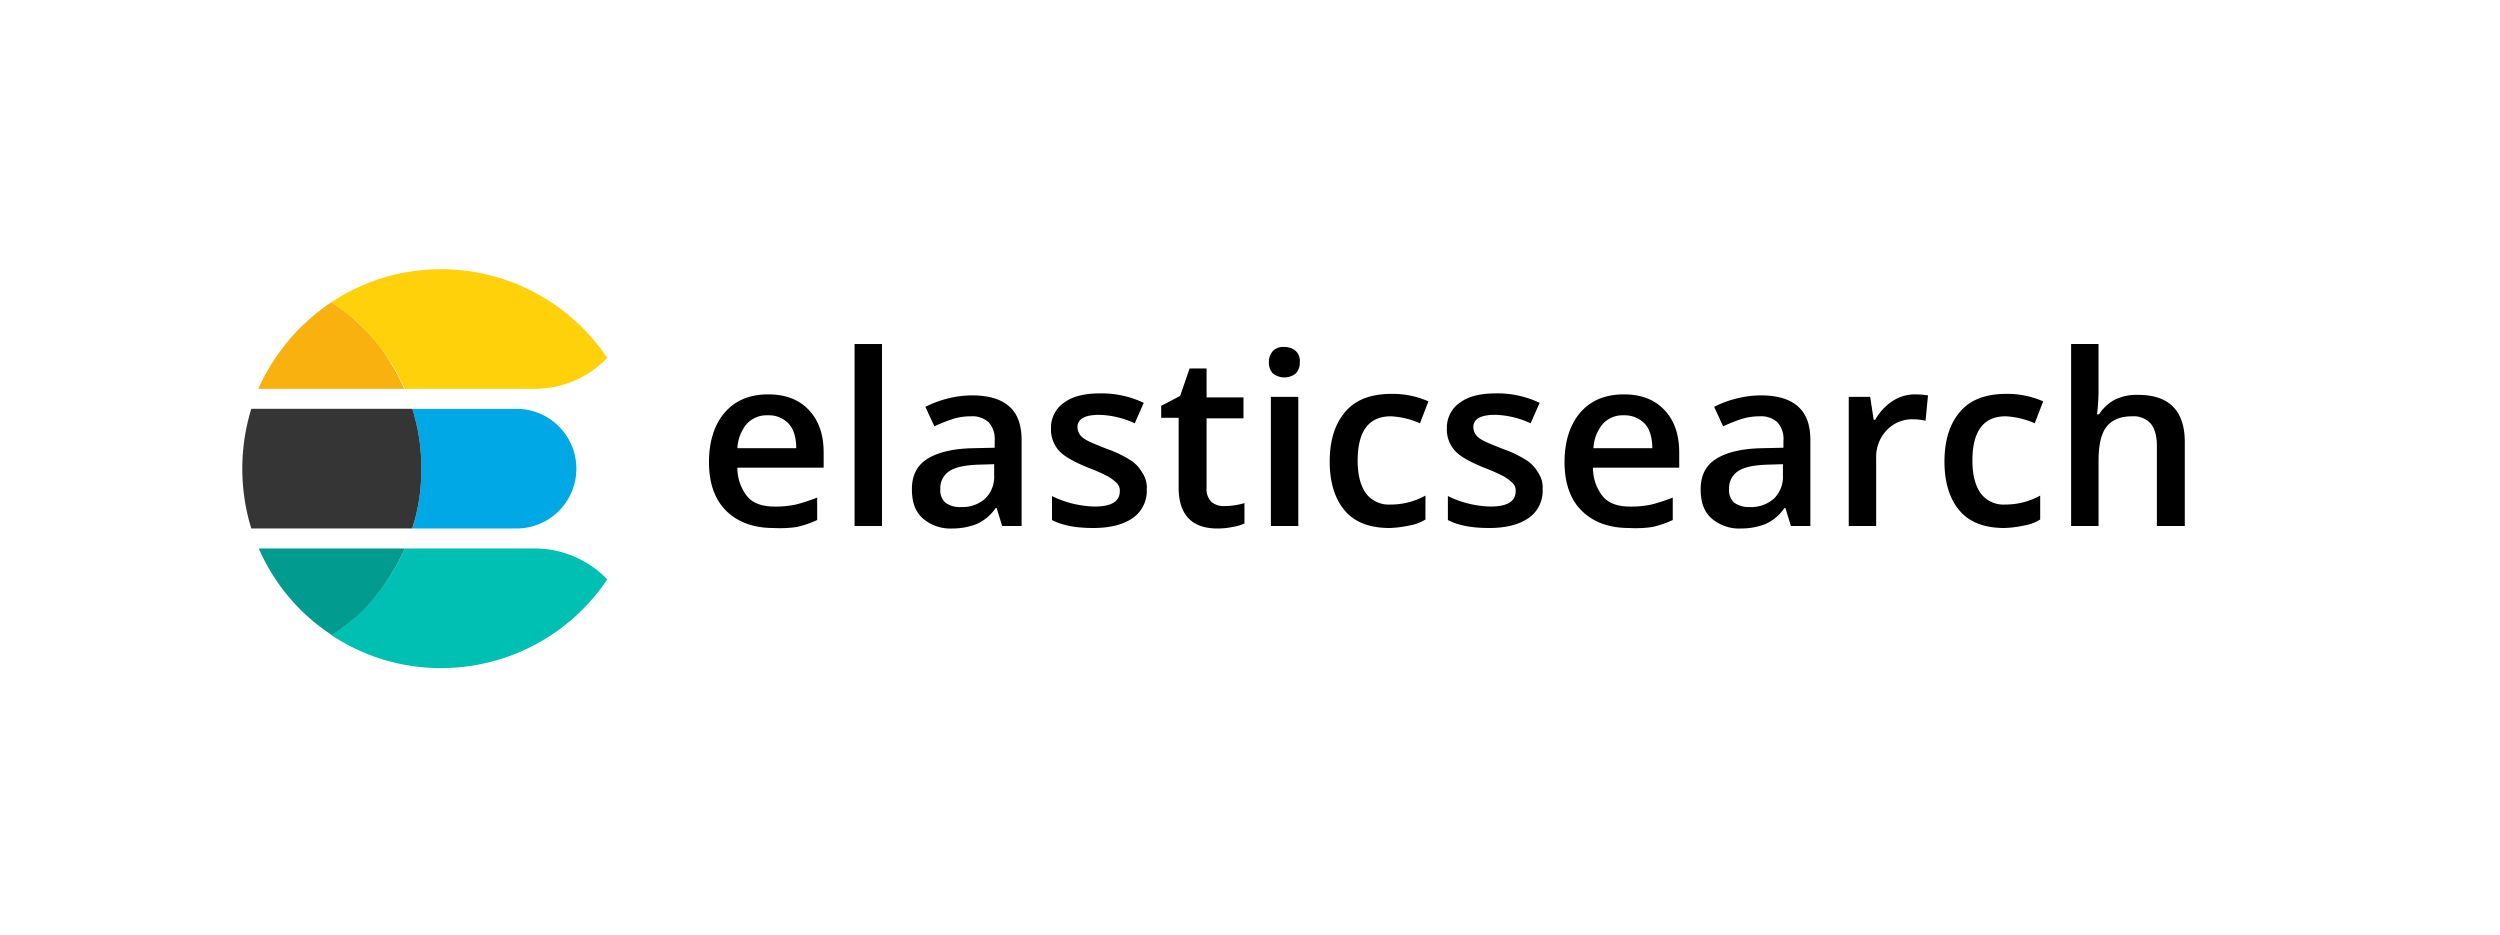 <svg xmlns="http://www.w3.org/2000/svg" width="650" height="243" viewBox="0 0 650 243">
  <g id="Group_137464" data-name="Group 137464" transform="translate(-8349 -16460)">
    <rect id="Rectangle_40273" data-name="Rectangle 40273" width="650" height="243" transform="translate(8349 16460)" fill="#fff" opacity="0"/>
    <g id="Elasticsearch_logo" transform="translate(8325.2 16442.5)">
      <path id="Path_119050" data-name="Path 119050" d="M178,102.5H583.747v53.149H178Z" transform="translate(27.024 4.445)" fill="none"/>
      <g id="Group_136920" data-name="Group 136920" transform="translate(208.135 106.945)">
        <path id="Path_119051" data-name="Path 119051" d="M197.122,147.341c-5.185,0-9.333-1.556-12.315-4.537s-4.407-7.259-4.407-12.574c0-5.445,1.426-9.852,4.148-12.963s6.482-4.667,11.278-4.667c4.407,0,7.908,1.3,10.5,4.019s3.889,6.352,3.889,11.148v3.889H187.789a11.894,11.894,0,0,0,2.593,7.519c1.556,1.815,4.019,2.593,7,2.593a25.458,25.458,0,0,0,5.574-.519,45.794,45.794,0,0,0,5.574-1.815v5.833a25.726,25.726,0,0,1-5.315,1.815A30.615,30.615,0,0,1,197.122,147.341Zm-1.426-29.3a7.024,7.024,0,0,0-5.445,2.2,10.605,10.605,0,0,0-2.463,6.352h15.3c0-2.722-.648-4.926-1.944-6.352a7.024,7.024,0,0,0-5.445-2.2Z" transform="translate(-180.4 -99.507)"/>
        <path id="Path_119052" data-name="Path 119052" d="M216.73,149.816H209.6V102.5h7.13Z" transform="translate(-171.748 -102.5)"/>
        <path id="Path_119053" data-name="Path 119053" d="M244.563,146.764l-1.426-4.667h-.259a11.89,11.89,0,0,1-4.926,4.148,17.36,17.36,0,0,1-6.352,1.167,10.941,10.941,0,0,1-7.778-2.722c-1.944-1.815-2.722-4.278-2.722-7.519q0-5.25,3.889-7.778c2.593-1.685,6.482-2.722,11.8-2.852l5.833-.13V124.6a6.467,6.467,0,0,0-1.556-4.8,6.338,6.338,0,0,0-4.667-1.556,15.67,15.67,0,0,0-4.926.778,47.261,47.261,0,0,0-4.537,1.815l-2.333-5.056a27.039,27.039,0,0,1,5.963-2.2,26.167,26.167,0,0,1,6.093-.778c4.278,0,7.519.907,9.722,2.852s3.241,4.8,3.241,8.815v22.3Zm-10.63-4.926a8.884,8.884,0,0,0,6.222-2.2,7.912,7.912,0,0,0,2.333-6.093v-2.852l-4.278.13c-3.37.13-5.833.648-7.389,1.685a5.235,5.235,0,0,0-2.333,4.667,4.326,4.326,0,0,0,1.3,3.5A6.333,6.333,0,0,0,233.934,141.838Z" transform="translate(-168.34 -99.448)"/>
        <path id="Path_119054" data-name="Path 119054" d="M273.889,137.289a8.564,8.564,0,0,1-3.63,7.519c-2.463,1.685-5.833,2.593-10.241,2.593-4.537,0-8.037-.648-10.759-2.074V139.1a26.432,26.432,0,0,0,11.019,2.722c4.407,0,6.611-1.3,6.611-4.019a2.737,2.737,0,0,0-.778-2.074,10.951,10.951,0,0,0-2.463-1.815,43.518,43.518,0,0,0-4.667-2.074c-3.889-1.556-6.482-2.982-7.908-4.537A8.259,8.259,0,0,1,249,121.474a7.861,7.861,0,0,1,3.5-6.741c2.333-1.685,5.445-2.333,9.463-2.333a25.448,25.448,0,0,1,11.148,2.463l-2.333,5.315a23.45,23.45,0,0,0-9.2-2.2c-3.759,0-5.7,1.037-5.7,3.241a3.573,3.573,0,0,0,1.426,2.722c.907.778,3.111,1.685,6.482,2.982a29.494,29.494,0,0,1,6.093,2.982,9.2,9.2,0,0,1,2.852,3.111,6.883,6.883,0,0,1,1.167,4.278Z" transform="translate(-160.073 -99.566)"/>
        <path id="Path_119055" data-name="Path 119055" d="M287.563,143.178a17.964,17.964,0,0,0,5.185-.778v5.315a12.887,12.887,0,0,1-3.111.907,19.786,19.786,0,0,1-3.889.389c-6.741,0-10.111-3.63-10.111-10.63V120.234H271.1v-3.111l4.926-2.593,2.463-7.13H282.9v7.519h9.593v5.445H282.9v18.019a4.738,4.738,0,0,0,1.3,3.759A4.989,4.989,0,0,0,287.563,143.178Z" transform="translate(-153.524 -101.048)"/>
        <path id="Path_119056" data-name="Path 119056" d="M292.7,107.119a4.374,4.374,0,0,1,1.037-2.982,3.66,3.66,0,0,1,2.982-1.037,4.374,4.374,0,0,1,2.982,1.037,3.661,3.661,0,0,1,1.037,2.982,4.036,4.036,0,0,1-1.037,2.852,4.8,4.8,0,0,1-5.963,0A4.035,4.035,0,0,1,292.7,107.119Zm7.648,42.519h-7.13V116.063h7.13Z" transform="translate(-147.124 -102.322)"/>
        <path id="Path_119057" data-name="Path 119057" d="M320.456,147.371c-5.056,0-8.945-1.426-11.537-4.407S304.9,135.7,304.9,130.13c0-5.7,1.426-9.982,4.148-13.093s6.741-4.537,11.926-4.537a23.066,23.066,0,0,1,9.593,1.944l-2.2,5.7a21.552,21.552,0,0,0-7.519-1.815c-5.833,0-8.685,3.889-8.685,11.537,0,3.759.778,6.611,2.2,8.556a7.433,7.433,0,0,0,6.352,2.852,18.55,18.55,0,0,0,9.074-2.333v6.222a11.454,11.454,0,0,1-4.148,1.556A28.231,28.231,0,0,1,320.456,147.371Z" transform="translate(-143.508 -99.537)"/>
        <path id="Path_119058" data-name="Path 119058" d="M353.289,137.289a8.564,8.564,0,0,1-3.63,7.519c-2.463,1.685-5.833,2.593-10.241,2.593-4.537,0-8.037-.648-10.759-2.074V139.1a26.432,26.432,0,0,0,11.019,2.722c4.407,0,6.611-1.3,6.611-4.019a2.737,2.737,0,0,0-.778-2.074,10.953,10.953,0,0,0-2.463-1.815,43.519,43.519,0,0,0-4.667-2.074c-3.889-1.556-6.482-2.982-7.908-4.537a8.259,8.259,0,0,1-2.074-5.833,7.861,7.861,0,0,1,3.5-6.741c2.333-1.685,5.445-2.333,9.463-2.333a25.448,25.448,0,0,1,11.148,2.463l-2.333,5.315a23.451,23.451,0,0,0-9.2-2.2c-3.759,0-5.7,1.037-5.7,3.241a3.573,3.573,0,0,0,1.426,2.722c.907.778,3.111,1.685,6.482,2.982a29.494,29.494,0,0,1,6.093,2.982,9.2,9.2,0,0,1,2.852,3.111,6.883,6.883,0,0,1,1.167,4.278Z" transform="translate(-136.545 -99.566)"/>
        <path id="Path_119059" data-name="Path 119059" d="M368.722,147.341c-5.185,0-9.333-1.556-12.315-4.537S352,135.545,352,130.23c0-5.445,1.426-9.852,4.148-12.963s6.482-4.667,11.278-4.667c4.407,0,7.908,1.3,10.5,4.019s3.889,6.352,3.889,11.148v3.889H359.389a11.894,11.894,0,0,0,2.593,7.519c1.556,1.815,4.019,2.593,7,2.593a25.458,25.458,0,0,0,5.574-.519,45.792,45.792,0,0,0,5.574-1.815v5.833a25.726,25.726,0,0,1-5.315,1.815A30.154,30.154,0,0,1,368.722,147.341Zm-1.3-29.3a7.024,7.024,0,0,0-5.445,2.2,10.605,10.605,0,0,0-2.463,6.352h15.3c0-2.722-.648-4.926-1.944-6.352a7.22,7.22,0,0,0-5.445-2.2Z" transform="translate(-129.552 -99.507)"/>
        <path id="Path_119060" data-name="Path 119060" d="M402.763,146.764l-1.426-4.667h-.259a11.89,11.89,0,0,1-4.926,4.148,17.36,17.36,0,0,1-6.352,1.167,10.941,10.941,0,0,1-7.778-2.722c-1.945-1.815-2.722-4.278-2.722-7.519q0-5.25,3.889-7.778c2.593-1.685,6.482-2.722,11.8-2.852l5.833-.13V124.6a6.467,6.467,0,0,0-1.556-4.8,6.338,6.338,0,0,0-4.667-1.556,15.67,15.67,0,0,0-4.926.778,47.261,47.261,0,0,0-4.537,1.815l-2.333-5.056a27.039,27.039,0,0,1,5.963-2.2,26.167,26.167,0,0,1,6.093-.778c4.278,0,7.519.907,9.722,2.852s3.241,4.8,3.241,8.815v22.3Zm-10.63-4.926a8.884,8.884,0,0,0,6.222-2.2,7.912,7.912,0,0,0,2.333-6.093v-2.852l-4.278.13c-3.37.13-5.833.648-7.389,1.685a5.235,5.235,0,0,0-2.333,4.667,4.326,4.326,0,0,0,1.3,3.5A6.579,6.579,0,0,0,392.133,141.838Z" transform="translate(-121.462 -99.448)"/>
        <path id="Path_119061" data-name="Path 119061" d="M426.111,112.6a24.245,24.245,0,0,1,3.5.259l-.648,6.611a12.786,12.786,0,0,0-3.111-.389,9.1,9.1,0,0,0-7,2.852,10.088,10.088,0,0,0-2.722,7.259v17.63H409V113.248h5.574l.907,5.963h.389a14.279,14.279,0,0,1,4.407-4.8,10.667,10.667,0,0,1,5.833-1.815Z" transform="translate(-112.662 -99.507)"/>
        <path id="Path_119062" data-name="Path 119062" d="M443.756,147.371c-5.056,0-8.945-1.426-11.537-4.407S428.2,135.7,428.2,130.13c0-5.7,1.426-9.982,4.148-13.093s6.741-4.537,11.926-4.537a23.066,23.066,0,0,1,9.593,1.944l-2.2,5.7a21.552,21.552,0,0,0-7.519-1.815c-5.833,0-8.685,3.889-8.685,11.537,0,3.759.778,6.611,2.2,8.556a7.433,7.433,0,0,0,6.352,2.852,18.551,18.551,0,0,0,9.074-2.333v6.222a11.455,11.455,0,0,1-4.148,1.556A28.231,28.231,0,0,1,443.756,147.371Z" transform="translate(-106.973 -99.537)"/>
        <path id="Path_119063" data-name="Path 119063" d="M483.026,149.816H475.9V129.075q0-3.889-1.556-5.833a5.989,5.989,0,0,0-4.926-1.944q-4.472,0-6.611,2.722c-1.426,1.815-2.074,4.8-2.074,8.945v16.852H453.6V102.5h7.13v12.056a53.393,53.393,0,0,1-.389,6.222h.519a11.189,11.189,0,0,1,4.019-3.759,12.806,12.806,0,0,1,6.093-1.3c8.167,0,12.185,4.148,12.185,12.315v21.778Z" transform="translate(-99.446 -102.5)"/>
      </g>
      <path id="Path_119064" data-name="Path 119064" d="M147.993,115.5H120.9c.13.648.389,1.3.519,1.815a47.647,47.647,0,0,1,1.685,9.722c.13,1.3.13,2.722.13,4.019s0,2.722-.13,4.019a47.646,47.646,0,0,1-1.685,9.722c-.13.648-.389,1.3-.519,1.815h27.093a15.556,15.556,0,0,0,0-31.112Z" transform="translate(10.104 8.297)" fill="#00a9e5"/>
      <path id="Path_119065" data-name="Path 119065" d="M133.208,135.074c.13-1.3.13-2.722.13-4.019s0-2.722-.13-4.019a47.646,47.646,0,0,0-1.685-9.722c-.13-.648-.389-1.3-.519-1.815H89.133a53.019,53.019,0,0,0,0,31.112H131c.13-.648.389-1.3.519-1.815A47.648,47.648,0,0,0,133.208,135.074Z" transform="translate(0 8.297)" fill="#353535"/>
      <path id="Path_119066" data-name="Path 119066" d="M157.46,143.5h-33.7a53.287,53.287,0,0,1-3.5,6.611,50.321,50.321,0,0,1-6.87,8.815c-.907.907-1.815,1.685-2.722,2.593a51.578,51.578,0,0,1-5.963,4.537,51.3,51.3,0,0,0,28.519,8.556,51.962,51.962,0,0,0,43.167-23.074A26.438,26.438,0,0,0,157.46,143.5Z" transform="translate(5.304 16.594)" fill="#00bfb3"/>
      <path id="Path_119067" data-name="Path 119067" d="M124.582,150.111a53.285,53.285,0,0,0,3.5-6.611H90.1a51.257,51.257,0,0,0,19.056,22.556,65.759,65.759,0,0,0,5.963-4.537c.907-.778,1.815-1.685,2.722-2.593a51.094,51.094,0,0,0,6.741-8.815Z" transform="translate(0.978 16.594)" fill="#019b8f"/>
      <path id="Path_119068" data-name="Path 119068" d="M117.741,101.23c-.907-.907-1.815-1.685-2.722-2.593a51.576,51.576,0,0,0-5.963-4.537A52.994,52.994,0,0,0,90,116.656h37.982a53.287,53.287,0,0,0-3.5-6.611A40.767,40.767,0,0,0,117.741,101.23Z" transform="translate(0.948 1.956)" fill="#f9b110"/>
      <path id="Path_119069" data-name="Path 119069" d="M133.219,87.5A51.3,51.3,0,0,0,104.7,96.056a65.759,65.759,0,0,1,5.963,4.537c.907.778,1.815,1.685,2.722,2.593a50.32,50.32,0,0,1,6.87,8.815,53.286,53.286,0,0,1,3.5,6.611h33.7a26.438,26.438,0,0,0,18.926-8.037A51.962,51.962,0,0,0,133.219,87.5Z" transform="translate(5.304 0)" fill="#fed10a"/>
    </g>
  </g>
</svg>
